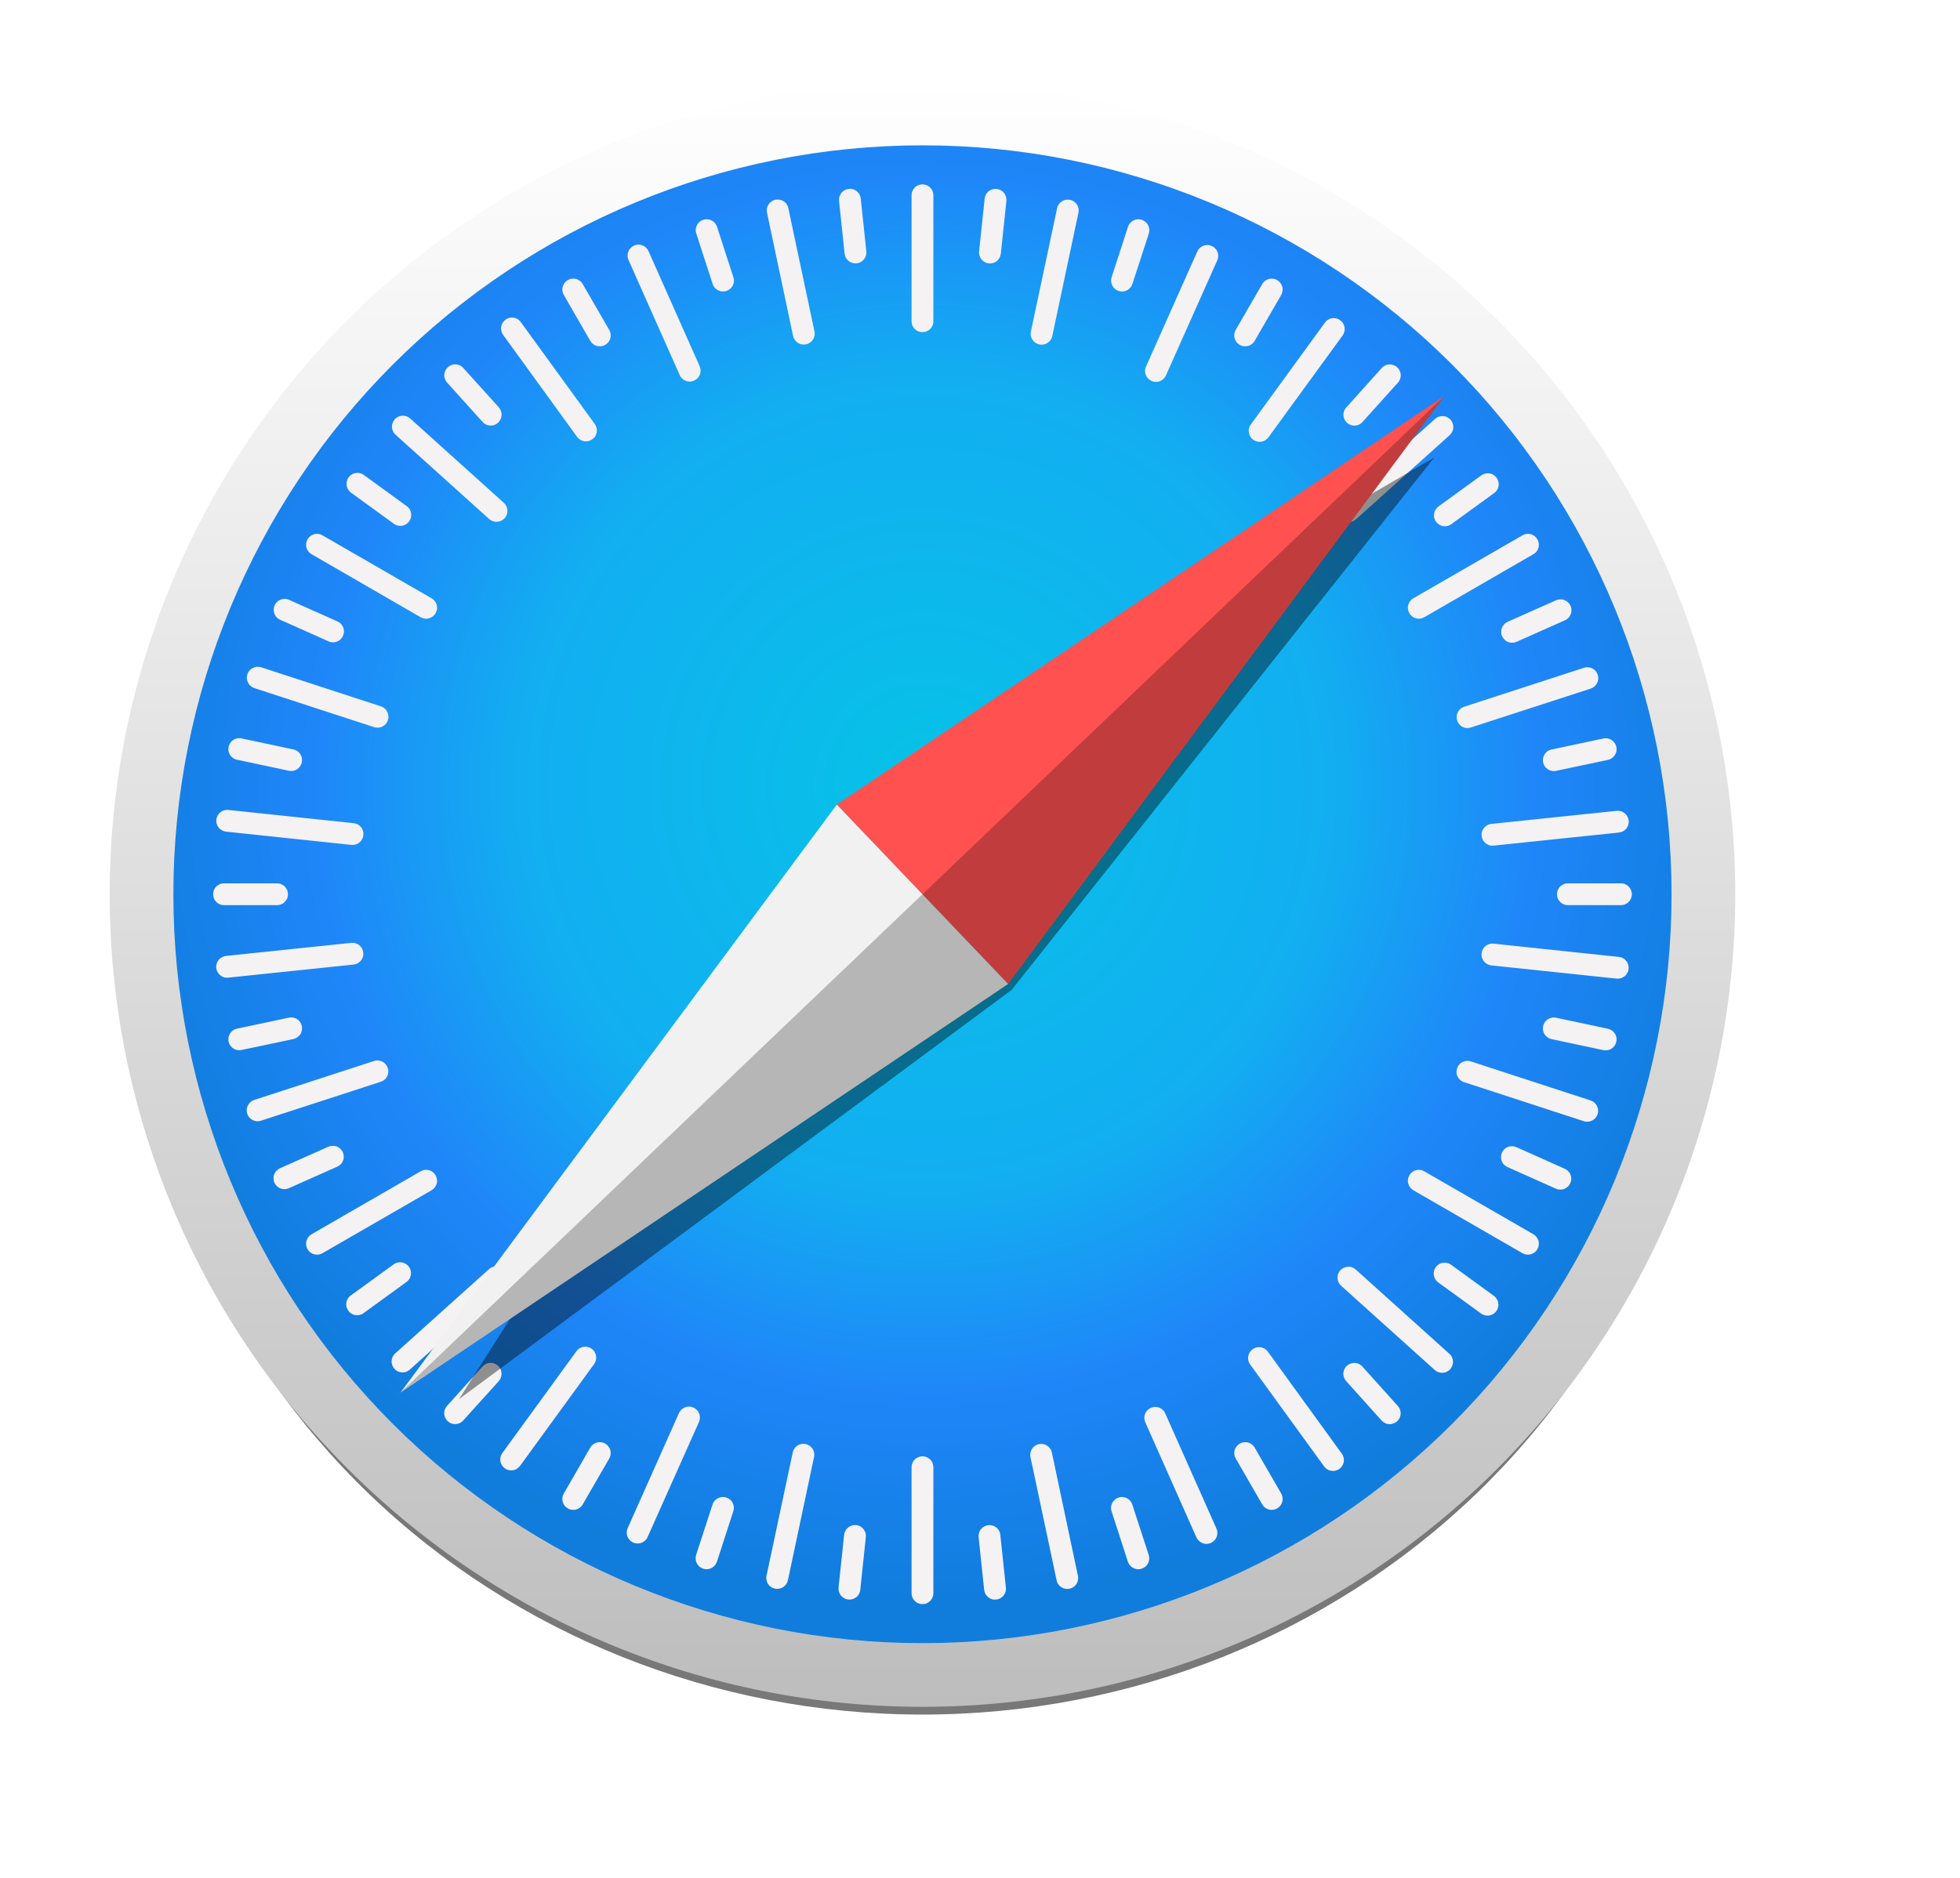 <svg width="24" height="23" viewBox="0 0 24 23" fill="none" xmlns="http://www.w3.org/2000/svg">
<path opacity="0.53" d="M20.884 11.768C20.884 14.216 19.873 16.565 18.076 18.296C16.277 20.027 13.839 21 11.296 21C8.753 21 6.315 20.027 4.517 18.296C2.719 16.565 1.708 14.216 1.708 11.768C1.708 9.319 2.719 6.971 4.517 5.24C6.315 3.508 8.753 2.536 11.296 2.536C13.839 2.536 16.277 3.508 18.076 5.24C19.873 6.971 20.884 9.319 20.884 11.768Z" fill="black"/>
<path d="M21.248 10.953C21.248 13.592 20.2 16.124 18.333 17.99C16.467 19.857 13.935 20.905 11.296 20.905C8.656 20.905 6.125 19.857 4.258 17.99C2.392 16.124 1.343 13.592 1.343 10.953C1.343 8.313 2.392 5.782 4.258 3.915C6.125 2.049 8.656 1 11.296 1C13.935 1 16.467 2.049 18.333 3.915C20.2 5.782 21.248 8.313 21.248 10.953Z" fill="url(#paint0_linear_899_319)"/>
<path d="M20.468 10.953C20.468 13.385 19.502 15.718 17.782 17.439C16.061 19.159 13.728 20.125 11.296 20.125C8.863 20.125 6.53 19.159 4.809 17.439C3.089 15.718 2.123 13.385 2.123 10.953C2.123 8.52 3.089 6.187 4.809 4.466C6.53 2.746 8.863 1.78 11.296 1.78C13.728 1.78 16.061 2.746 17.782 4.466C19.502 6.187 20.468 8.52 20.468 10.953Z" fill="url(#paint1_radial_899_319)"/>
<path d="M11.296 2.258C11.278 2.258 11.261 2.262 11.244 2.268C11.228 2.275 11.213 2.285 11.201 2.297C11.188 2.31 11.179 2.324 11.172 2.341C11.165 2.357 11.162 2.374 11.162 2.392V3.935C11.162 3.952 11.165 3.97 11.172 3.986C11.179 4.002 11.188 4.017 11.201 4.029C11.213 4.042 11.228 4.051 11.244 4.058C11.261 4.065 11.278 4.068 11.296 4.068C11.313 4.068 11.331 4.065 11.347 4.058C11.363 4.051 11.378 4.042 11.39 4.029C11.403 4.017 11.412 4.002 11.419 3.986C11.426 3.97 11.429 3.952 11.429 3.935V2.392C11.429 2.374 11.426 2.357 11.419 2.341C11.412 2.324 11.403 2.31 11.39 2.297C11.378 2.285 11.363 2.275 11.347 2.268C11.331 2.262 11.313 2.258 11.296 2.258ZM10.421 2.313C10.412 2.313 10.402 2.313 10.393 2.314C10.376 2.315 10.359 2.321 10.344 2.329C10.328 2.337 10.315 2.349 10.303 2.362C10.292 2.376 10.284 2.392 10.279 2.409C10.274 2.425 10.273 2.443 10.274 2.461L10.342 3.106C10.344 3.123 10.349 3.14 10.357 3.156C10.366 3.171 10.377 3.185 10.39 3.196C10.404 3.207 10.42 3.215 10.437 3.22C10.454 3.225 10.471 3.227 10.489 3.225C10.506 3.223 10.523 3.218 10.539 3.21C10.554 3.201 10.568 3.19 10.579 3.176C10.59 3.163 10.598 3.147 10.603 3.13C10.608 3.113 10.61 3.096 10.608 3.078L10.54 2.433C10.537 2.402 10.524 2.373 10.502 2.352C10.48 2.33 10.451 2.316 10.421 2.313ZM12.177 2.314C12.146 2.317 12.117 2.331 12.095 2.352C12.073 2.374 12.06 2.403 12.057 2.433L11.989 3.079C11.987 3.096 11.989 3.114 11.994 3.131C11.999 3.147 12.007 3.163 12.018 3.177C12.029 3.191 12.043 3.202 12.058 3.21C12.073 3.219 12.091 3.224 12.108 3.226C12.125 3.228 12.143 3.226 12.16 3.221C12.177 3.216 12.193 3.208 12.206 3.197C12.22 3.186 12.231 3.172 12.239 3.156C12.248 3.141 12.253 3.124 12.255 3.107L12.323 2.461C12.325 2.444 12.323 2.426 12.318 2.409C12.313 2.392 12.305 2.377 12.294 2.363C12.283 2.349 12.269 2.338 12.254 2.33C12.238 2.321 12.221 2.316 12.204 2.314C12.195 2.313 12.186 2.313 12.177 2.314ZM9.522 2.444C9.502 2.444 9.482 2.448 9.465 2.457C9.447 2.466 9.431 2.478 9.418 2.494C9.406 2.509 9.397 2.527 9.393 2.546C9.388 2.566 9.388 2.586 9.392 2.605L9.711 4.114C9.715 4.132 9.722 4.148 9.732 4.162C9.742 4.177 9.754 4.189 9.769 4.199C9.784 4.208 9.8 4.215 9.818 4.218C9.835 4.221 9.853 4.221 9.87 4.217C9.887 4.214 9.903 4.207 9.918 4.197C9.932 4.187 9.945 4.174 9.954 4.16C9.964 4.145 9.97 4.128 9.974 4.111C9.977 4.094 9.977 4.076 9.973 4.059L9.653 2.55C9.647 2.52 9.631 2.493 9.607 2.473C9.583 2.454 9.553 2.444 9.522 2.444ZM13.075 2.445C13.044 2.445 13.014 2.455 12.991 2.475C12.966 2.494 12.95 2.521 12.944 2.551L12.623 4.06C12.619 4.077 12.619 4.095 12.622 4.112C12.626 4.129 12.632 4.146 12.642 4.161C12.651 4.175 12.664 4.188 12.678 4.198C12.693 4.208 12.709 4.215 12.726 4.219C12.743 4.222 12.761 4.223 12.778 4.219C12.796 4.216 12.812 4.21 12.827 4.2C12.841 4.19 12.854 4.178 12.864 4.164C12.874 4.149 12.881 4.133 12.885 4.116L13.205 2.607C13.21 2.587 13.209 2.567 13.205 2.548C13.2 2.528 13.191 2.51 13.179 2.495C13.166 2.479 13.15 2.467 13.133 2.458C13.115 2.45 13.095 2.445 13.075 2.445ZM8.664 2.686C8.646 2.684 8.628 2.686 8.611 2.692C8.595 2.697 8.579 2.706 8.566 2.717C8.552 2.729 8.541 2.743 8.534 2.758C8.526 2.774 8.521 2.791 8.519 2.808C8.518 2.826 8.52 2.844 8.526 2.86L8.726 3.477C8.731 3.494 8.74 3.51 8.751 3.523C8.763 3.536 8.777 3.547 8.792 3.555C8.808 3.563 8.825 3.568 8.843 3.57C8.86 3.571 8.878 3.569 8.895 3.563C8.911 3.558 8.927 3.549 8.94 3.538C8.954 3.526 8.965 3.513 8.973 3.497C8.981 3.481 8.985 3.464 8.987 3.447C8.988 3.429 8.986 3.411 8.98 3.395L8.78 2.778C8.772 2.753 8.757 2.731 8.736 2.714C8.715 2.698 8.69 2.688 8.664 2.686ZM13.928 2.686C13.902 2.688 13.877 2.698 13.856 2.715C13.836 2.731 13.82 2.753 13.812 2.778L13.612 3.395C13.606 3.412 13.604 3.429 13.606 3.447C13.607 3.464 13.612 3.482 13.62 3.497C13.628 3.513 13.639 3.527 13.652 3.538C13.665 3.55 13.681 3.558 13.698 3.564C13.714 3.569 13.732 3.571 13.749 3.57C13.767 3.568 13.784 3.564 13.8 3.556C13.815 3.548 13.829 3.537 13.841 3.523C13.852 3.51 13.861 3.494 13.866 3.478L14.067 2.861C14.072 2.844 14.074 2.826 14.073 2.809C14.072 2.791 14.067 2.774 14.059 2.759C14.051 2.743 14.04 2.729 14.027 2.718C14.013 2.706 13.998 2.698 13.981 2.692C13.964 2.687 13.946 2.684 13.928 2.686ZM7.816 2.996C7.798 2.996 7.781 3 7.764 3.008C7.748 3.015 7.734 3.025 7.722 3.038C7.709 3.05 7.7 3.065 7.694 3.082C7.687 3.098 7.684 3.116 7.685 3.133C7.685 3.151 7.689 3.168 7.696 3.184L8.323 4.594C8.33 4.61 8.34 4.624 8.353 4.637C8.366 4.649 8.381 4.658 8.397 4.664C8.413 4.671 8.431 4.674 8.448 4.673C8.466 4.673 8.483 4.669 8.499 4.662C8.515 4.655 8.53 4.644 8.542 4.632C8.554 4.619 8.564 4.604 8.57 4.588C8.576 4.571 8.579 4.554 8.579 4.536C8.578 4.519 8.574 4.501 8.567 4.485L7.941 3.076C7.93 3.052 7.913 3.031 7.89 3.017C7.868 3.003 7.842 2.996 7.816 2.996ZM14.786 3.001C14.759 3 14.734 3.008 14.711 3.022C14.689 3.036 14.672 3.056 14.661 3.08L14.033 4.489C14.025 4.505 14.021 4.522 14.021 4.54C14.021 4.557 14.024 4.575 14.03 4.591C14.036 4.608 14.046 4.623 14.058 4.635C14.07 4.648 14.084 4.658 14.1 4.665C14.116 4.673 14.134 4.677 14.151 4.677C14.169 4.678 14.186 4.675 14.203 4.668C14.219 4.662 14.234 4.653 14.247 4.64C14.26 4.628 14.27 4.614 14.277 4.598L14.905 3.189C14.913 3.173 14.916 3.156 14.917 3.138C14.918 3.121 14.915 3.103 14.908 3.087C14.902 3.07 14.893 3.055 14.88 3.043C14.868 3.03 14.854 3.02 14.838 3.013C14.821 3.005 14.804 3.001 14.786 3.001ZM7.029 3.413C7.002 3.411 6.976 3.417 6.953 3.43C6.937 3.439 6.924 3.451 6.913 3.465C6.903 3.479 6.895 3.495 6.89 3.512C6.886 3.528 6.885 3.546 6.887 3.564C6.889 3.581 6.895 3.598 6.904 3.613L7.228 4.175C7.237 4.19 7.249 4.204 7.262 4.214C7.276 4.225 7.292 4.233 7.309 4.237C7.326 4.242 7.344 4.243 7.361 4.241C7.379 4.238 7.396 4.233 7.411 4.224C7.426 4.215 7.439 4.203 7.45 4.19C7.461 4.176 7.469 4.16 7.473 4.143C7.478 4.126 7.479 4.108 7.477 4.091C7.474 4.073 7.469 4.056 7.46 4.041L7.135 3.479C7.124 3.46 7.109 3.444 7.09 3.433C7.072 3.421 7.051 3.414 7.029 3.413ZM15.562 3.413C15.54 3.414 15.519 3.421 15.501 3.433C15.482 3.444 15.467 3.46 15.456 3.479L15.131 4.041C15.123 4.056 15.117 4.073 15.114 4.091C15.112 4.108 15.113 4.126 15.118 4.143C15.123 4.16 15.13 4.176 15.141 4.19C15.152 4.203 15.165 4.215 15.18 4.224C15.196 4.233 15.212 4.238 15.23 4.241C15.247 4.243 15.265 4.242 15.282 4.237C15.299 4.233 15.315 4.225 15.329 4.214C15.343 4.204 15.354 4.19 15.363 4.175L15.688 3.613C15.696 3.598 15.702 3.581 15.704 3.564C15.707 3.546 15.706 3.528 15.701 3.511C15.696 3.494 15.689 3.479 15.678 3.465C15.667 3.451 15.654 3.439 15.639 3.43C15.616 3.417 15.589 3.411 15.562 3.413ZM6.264 3.889C6.238 3.89 6.212 3.899 6.19 3.915C6.176 3.925 6.164 3.938 6.155 3.953C6.146 3.968 6.139 3.985 6.137 4.002C6.134 4.019 6.135 4.037 6.139 4.054C6.143 4.071 6.15 4.088 6.161 4.102L7.066 5.35C7.077 5.365 7.09 5.377 7.105 5.386C7.12 5.395 7.136 5.401 7.154 5.404C7.171 5.407 7.189 5.406 7.206 5.402C7.223 5.398 7.239 5.39 7.253 5.38C7.267 5.37 7.28 5.357 7.289 5.342C7.298 5.327 7.304 5.31 7.307 5.293C7.31 5.275 7.309 5.258 7.305 5.241C7.301 5.224 7.293 5.207 7.283 5.193L6.377 3.945C6.364 3.927 6.347 3.913 6.328 3.903C6.308 3.893 6.286 3.889 6.264 3.889ZM16.336 3.896C16.314 3.895 16.293 3.9 16.273 3.91C16.253 3.919 16.236 3.934 16.224 3.951L15.316 5.199C15.306 5.213 15.298 5.229 15.294 5.246C15.29 5.263 15.289 5.281 15.292 5.298C15.295 5.316 15.301 5.332 15.31 5.347C15.319 5.362 15.331 5.375 15.345 5.386C15.36 5.396 15.376 5.403 15.393 5.407C15.41 5.412 15.428 5.412 15.445 5.41C15.462 5.407 15.479 5.401 15.494 5.392C15.509 5.382 15.522 5.37 15.532 5.356L16.44 4.109C16.45 4.095 16.458 4.078 16.462 4.061C16.466 4.044 16.467 4.027 16.464 4.009C16.461 3.992 16.455 3.975 16.446 3.96C16.437 3.945 16.424 3.932 16.41 3.922C16.389 3.906 16.363 3.897 16.336 3.896ZM5.581 4.462C5.563 4.462 5.546 4.464 5.529 4.47C5.513 4.476 5.498 4.485 5.485 4.497C5.471 4.509 5.461 4.523 5.453 4.539C5.446 4.554 5.441 4.572 5.44 4.589C5.439 4.607 5.442 4.624 5.448 4.641C5.454 4.657 5.463 4.673 5.475 4.686L5.909 5.168C5.92 5.181 5.935 5.192 5.951 5.199C5.966 5.207 5.984 5.211 6.001 5.212C6.019 5.213 6.036 5.21 6.053 5.205C6.069 5.199 6.085 5.19 6.098 5.178C6.111 5.166 6.121 5.152 6.129 5.136C6.136 5.12 6.141 5.103 6.142 5.085C6.143 5.068 6.14 5.05 6.134 5.034C6.128 5.017 6.119 5.002 6.108 4.989L5.673 4.507C5.662 4.494 5.647 4.483 5.632 4.475C5.616 4.468 5.599 4.463 5.581 4.462ZM17.011 4.463C16.976 4.465 16.942 4.481 16.919 4.508L16.485 4.99C16.473 5.003 16.464 5.018 16.458 5.035C16.452 5.051 16.449 5.069 16.45 5.086C16.451 5.104 16.456 5.121 16.463 5.137C16.471 5.153 16.481 5.167 16.494 5.179C16.507 5.191 16.523 5.2 16.539 5.205C16.556 5.211 16.573 5.214 16.591 5.213C16.608 5.212 16.626 5.208 16.642 5.2C16.657 5.193 16.672 5.182 16.683 5.169L17.117 4.687C17.129 4.674 17.138 4.658 17.144 4.642C17.15 4.625 17.153 4.608 17.152 4.59C17.151 4.573 17.146 4.555 17.139 4.54C17.131 4.524 17.121 4.509 17.108 4.498C17.095 4.486 17.079 4.477 17.063 4.471C17.046 4.465 17.029 4.463 17.011 4.463ZM4.926 5.092C4.909 5.092 4.891 5.097 4.876 5.104C4.86 5.112 4.845 5.123 4.834 5.136C4.822 5.149 4.813 5.164 4.807 5.181C4.801 5.197 4.799 5.215 4.799 5.232C4.8 5.25 4.805 5.267 4.812 5.283C4.82 5.299 4.831 5.313 4.844 5.325L5.99 6.357C6.003 6.368 6.018 6.378 6.035 6.383C6.052 6.389 6.069 6.392 6.087 6.391C6.104 6.39 6.121 6.386 6.137 6.378C6.153 6.37 6.167 6.36 6.179 6.347C6.191 6.334 6.2 6.319 6.206 6.302C6.212 6.285 6.214 6.268 6.213 6.25C6.212 6.233 6.208 6.216 6.2 6.2C6.193 6.184 6.182 6.17 6.169 6.158L5.023 5.126C5.01 5.114 4.994 5.105 4.978 5.099C4.961 5.093 4.944 5.091 4.926 5.092ZM17.669 5.096C17.652 5.095 17.634 5.098 17.617 5.104C17.601 5.109 17.586 5.119 17.573 5.13L16.425 6.162C16.412 6.173 16.402 6.187 16.394 6.203C16.387 6.219 16.382 6.236 16.381 6.254C16.38 6.271 16.383 6.289 16.389 6.306C16.395 6.322 16.404 6.337 16.415 6.35C16.427 6.364 16.441 6.374 16.457 6.382C16.473 6.389 16.49 6.394 16.508 6.395C16.525 6.396 16.543 6.393 16.559 6.387C16.576 6.381 16.591 6.372 16.604 6.36L17.752 5.329C17.765 5.317 17.775 5.303 17.783 5.287C17.79 5.272 17.795 5.254 17.796 5.237C17.797 5.219 17.794 5.202 17.788 5.185C17.782 5.169 17.773 5.153 17.762 5.14C17.75 5.127 17.736 5.117 17.72 5.109C17.704 5.101 17.687 5.097 17.669 5.096ZM4.381 5.792C4.36 5.791 4.338 5.796 4.318 5.805C4.298 5.815 4.281 5.829 4.269 5.847C4.258 5.861 4.251 5.877 4.247 5.894C4.243 5.912 4.242 5.929 4.245 5.947C4.247 5.964 4.254 5.981 4.263 5.996C4.272 6.011 4.284 6.024 4.298 6.034L4.823 6.415C4.837 6.426 4.853 6.433 4.871 6.437C4.888 6.441 4.905 6.442 4.923 6.439C4.94 6.437 4.957 6.43 4.972 6.421C4.987 6.412 5 6.4 5.01 6.386C5.02 6.371 5.028 6.355 5.032 6.338C5.036 6.321 5.037 6.303 5.034 6.286C5.031 6.269 5.025 6.252 5.016 6.237C5.007 6.222 4.995 6.209 4.98 6.199L4.455 5.817C4.434 5.802 4.408 5.793 4.381 5.792ZM18.213 5.797C18.187 5.798 18.161 5.807 18.139 5.822L17.614 6.203C17.6 6.214 17.588 6.227 17.579 6.242C17.569 6.257 17.563 6.273 17.561 6.291C17.558 6.308 17.558 6.326 17.562 6.343C17.567 6.36 17.574 6.376 17.584 6.39C17.595 6.404 17.608 6.416 17.623 6.426C17.638 6.435 17.654 6.441 17.672 6.444C17.689 6.447 17.707 6.446 17.724 6.442C17.741 6.438 17.757 6.43 17.771 6.42L18.296 6.039C18.311 6.028 18.323 6.015 18.332 6C18.341 5.986 18.347 5.969 18.35 5.952C18.353 5.934 18.352 5.916 18.348 5.899C18.344 5.882 18.336 5.866 18.326 5.852C18.313 5.834 18.296 5.82 18.277 5.81C18.257 5.801 18.235 5.796 18.213 5.797ZM3.873 6.539C3.851 6.54 3.83 6.547 3.811 6.559C3.792 6.57 3.777 6.587 3.766 6.606C3.757 6.621 3.752 6.638 3.749 6.655C3.747 6.672 3.748 6.69 3.753 6.707C3.757 6.724 3.765 6.74 3.776 6.754C3.786 6.768 3.8 6.779 3.815 6.788L5.151 7.56C5.166 7.568 5.183 7.574 5.2 7.576C5.218 7.579 5.235 7.578 5.252 7.573C5.269 7.568 5.285 7.561 5.299 7.55C5.313 7.539 5.325 7.526 5.334 7.511C5.342 7.495 5.348 7.479 5.351 7.461C5.353 7.444 5.352 7.426 5.347 7.409C5.343 7.392 5.335 7.376 5.324 7.362C5.313 7.348 5.3 7.337 5.285 7.328L3.949 6.557C3.926 6.543 3.899 6.537 3.873 6.539ZM18.719 6.539C18.692 6.537 18.665 6.543 18.642 6.557L17.306 7.328C17.291 7.337 17.278 7.348 17.267 7.362C17.256 7.376 17.249 7.392 17.244 7.409C17.239 7.426 17.238 7.444 17.241 7.461C17.243 7.479 17.249 7.495 17.258 7.511C17.266 7.526 17.278 7.539 17.292 7.55C17.306 7.561 17.322 7.568 17.339 7.573C17.356 7.578 17.373 7.579 17.391 7.576C17.408 7.574 17.425 7.568 17.44 7.56L18.776 6.788C18.791 6.779 18.805 6.768 18.816 6.754C18.826 6.74 18.834 6.724 18.839 6.707C18.843 6.69 18.844 6.672 18.842 6.655C18.84 6.638 18.834 6.621 18.825 6.606C18.814 6.587 18.799 6.571 18.78 6.559C18.762 6.547 18.741 6.54 18.719 6.539ZM3.488 7.335C3.461 7.335 3.436 7.342 3.413 7.356C3.391 7.37 3.374 7.39 3.363 7.414C3.356 7.43 3.352 7.448 3.351 7.465C3.351 7.483 3.354 7.5 3.36 7.517C3.366 7.533 3.376 7.548 3.388 7.561C3.4 7.574 3.415 7.584 3.431 7.591L4.023 7.855C4.039 7.863 4.057 7.867 4.074 7.867C4.092 7.868 4.109 7.865 4.126 7.858C4.142 7.852 4.157 7.843 4.17 7.83C4.183 7.818 4.193 7.804 4.2 7.788C4.207 7.772 4.211 7.754 4.212 7.737C4.212 7.719 4.209 7.702 4.203 7.685C4.196 7.669 4.187 7.654 4.175 7.641C4.163 7.628 4.148 7.618 4.132 7.611L3.54 7.347C3.523 7.339 3.506 7.335 3.488 7.335ZM19.106 7.341C19.088 7.341 19.07 7.345 19.054 7.352L18.461 7.616C18.445 7.623 18.431 7.634 18.419 7.646C18.407 7.659 18.397 7.674 18.391 7.69C18.384 7.707 18.381 7.724 18.382 7.742C18.382 7.759 18.386 7.777 18.393 7.793C18.401 7.809 18.411 7.823 18.424 7.835C18.436 7.848 18.451 7.857 18.468 7.863C18.484 7.87 18.502 7.873 18.519 7.872C18.537 7.872 18.554 7.868 18.57 7.861L19.163 7.597C19.179 7.59 19.193 7.579 19.206 7.567C19.218 7.554 19.227 7.539 19.233 7.522C19.24 7.506 19.243 7.489 19.242 7.471C19.242 7.453 19.238 7.436 19.231 7.42C19.22 7.396 19.203 7.376 19.18 7.362C19.158 7.347 19.132 7.34 19.106 7.341ZM3.145 8.167C3.119 8.17 3.094 8.179 3.073 8.196C3.052 8.212 3.037 8.234 3.029 8.259C3.024 8.276 3.021 8.294 3.023 8.311C3.024 8.329 3.029 8.346 3.037 8.361C3.045 8.377 3.056 8.391 3.069 8.402C3.083 8.414 3.098 8.422 3.115 8.428L4.581 8.906C4.598 8.911 4.616 8.913 4.633 8.912C4.651 8.911 4.668 8.906 4.684 8.898C4.699 8.89 4.713 8.879 4.725 8.866C4.736 8.852 4.745 8.837 4.75 8.82C4.755 8.803 4.758 8.786 4.756 8.768C4.755 8.751 4.75 8.734 4.742 8.718C4.734 8.702 4.723 8.688 4.71 8.677C4.697 8.665 4.681 8.657 4.664 8.651L3.198 8.173C3.181 8.168 3.163 8.166 3.145 8.167ZM19.448 8.173C19.43 8.171 19.413 8.174 19.395 8.179L17.928 8.656C17.912 8.661 17.896 8.67 17.883 8.682C17.869 8.693 17.859 8.707 17.851 8.723C17.843 8.738 17.838 8.755 17.836 8.773C17.835 8.79 17.837 8.808 17.843 8.825C17.848 8.841 17.857 8.857 17.868 8.87C17.88 8.884 17.893 8.895 17.909 8.903C17.925 8.911 17.942 8.915 17.959 8.917C17.977 8.918 17.994 8.916 18.011 8.91L19.478 8.434C19.495 8.428 19.51 8.42 19.524 8.408C19.537 8.397 19.548 8.383 19.556 8.367C19.564 8.351 19.569 8.334 19.57 8.317C19.572 8.299 19.57 8.282 19.564 8.265C19.556 8.24 19.541 8.218 19.52 8.202C19.5 8.185 19.474 8.175 19.448 8.173ZM2.931 9.041C2.9 9.041 2.87 9.051 2.846 9.07C2.822 9.09 2.806 9.117 2.799 9.147C2.796 9.164 2.795 9.182 2.799 9.199C2.802 9.216 2.808 9.233 2.818 9.248C2.828 9.262 2.84 9.275 2.854 9.285C2.869 9.295 2.885 9.302 2.902 9.305L3.537 9.44C3.554 9.444 3.572 9.444 3.589 9.441C3.607 9.438 3.623 9.431 3.638 9.422C3.653 9.412 3.665 9.4 3.675 9.385C3.685 9.371 3.692 9.355 3.696 9.337C3.699 9.32 3.7 9.302 3.697 9.285C3.693 9.268 3.687 9.251 3.677 9.237C3.668 9.222 3.655 9.209 3.641 9.199C3.626 9.189 3.61 9.182 3.593 9.179L2.958 9.044C2.949 9.042 2.94 9.041 2.931 9.041ZM19.66 9.042C19.651 9.042 19.642 9.043 19.633 9.045L18.999 9.18C18.982 9.183 18.965 9.19 18.951 9.2C18.936 9.21 18.924 9.223 18.914 9.238C18.905 9.252 18.898 9.269 18.895 9.286C18.892 9.303 18.892 9.321 18.896 9.338C18.899 9.356 18.906 9.372 18.916 9.386C18.926 9.401 18.939 9.413 18.954 9.423C18.968 9.432 18.985 9.439 19.002 9.442C19.019 9.445 19.037 9.445 19.054 9.441L19.689 9.307C19.706 9.303 19.723 9.296 19.737 9.286C19.751 9.276 19.764 9.263 19.773 9.249C19.783 9.234 19.79 9.218 19.793 9.2C19.796 9.183 19.796 9.165 19.792 9.148C19.786 9.118 19.769 9.091 19.745 9.072C19.721 9.052 19.691 9.042 19.66 9.042ZM2.769 9.92C2.739 9.923 2.71 9.936 2.688 9.958C2.666 9.979 2.653 10.008 2.649 10.039C2.648 10.056 2.649 10.074 2.654 10.091C2.659 10.107 2.667 10.123 2.678 10.137C2.689 10.151 2.703 10.162 2.719 10.17C2.734 10.179 2.751 10.184 2.768 10.186L4.302 10.348C4.32 10.35 4.338 10.348 4.354 10.343C4.371 10.338 4.387 10.33 4.401 10.319C4.414 10.308 4.426 10.294 4.434 10.279C4.442 10.263 4.448 10.246 4.449 10.229C4.451 10.211 4.45 10.194 4.445 10.177C4.44 10.16 4.432 10.144 4.421 10.131C4.41 10.117 4.396 10.106 4.38 10.097C4.365 10.089 4.348 10.084 4.33 10.082L2.796 9.92C2.787 9.919 2.778 9.919 2.769 9.92ZM19.823 9.931C19.814 9.93 19.805 9.93 19.796 9.931L18.262 10.091C18.244 10.093 18.227 10.098 18.212 10.107C18.197 10.115 18.183 10.126 18.172 10.14C18.161 10.154 18.152 10.169 18.147 10.186C18.142 10.203 18.141 10.221 18.143 10.238C18.145 10.256 18.15 10.273 18.158 10.288C18.166 10.304 18.178 10.317 18.191 10.328C18.205 10.339 18.221 10.348 18.238 10.353C18.254 10.358 18.272 10.359 18.29 10.357L19.824 10.197C19.841 10.195 19.858 10.19 19.874 10.182C19.889 10.174 19.903 10.162 19.914 10.149C19.925 10.135 19.933 10.119 19.938 10.102C19.943 10.085 19.945 10.068 19.943 10.05C19.94 10.02 19.926 9.991 19.904 9.969C19.883 9.948 19.854 9.934 19.823 9.931ZM2.743 10.819C2.726 10.819 2.708 10.822 2.692 10.829C2.676 10.836 2.661 10.846 2.649 10.858C2.636 10.87 2.626 10.885 2.62 10.902C2.613 10.918 2.61 10.935 2.61 10.953C2.61 10.97 2.613 10.988 2.62 11.004C2.626 11.02 2.636 11.035 2.649 11.047C2.661 11.06 2.676 11.07 2.692 11.076C2.708 11.083 2.726 11.086 2.743 11.086H3.392C3.41 11.086 3.427 11.083 3.443 11.076C3.46 11.07 3.474 11.06 3.487 11.047C3.499 11.035 3.509 11.02 3.516 11.004C3.523 10.988 3.526 10.97 3.526 10.953C3.526 10.935 3.523 10.918 3.516 10.902C3.509 10.885 3.499 10.87 3.487 10.858C3.474 10.846 3.46 10.836 3.443 10.829C3.427 10.822 3.41 10.819 3.392 10.819L2.743 10.819ZM19.199 10.819C19.181 10.819 19.164 10.822 19.148 10.829C19.131 10.836 19.117 10.846 19.104 10.858C19.092 10.87 19.082 10.885 19.075 10.902C19.069 10.918 19.065 10.935 19.065 10.953C19.065 10.97 19.069 10.988 19.075 11.004C19.082 11.02 19.092 11.035 19.104 11.047C19.117 11.06 19.131 11.07 19.148 11.076C19.164 11.083 19.181 11.086 19.199 11.086H19.848C19.865 11.086 19.883 11.083 19.899 11.076C19.915 11.07 19.93 11.06 19.942 11.047C19.955 11.035 19.965 11.02 19.971 11.004C19.978 10.988 19.982 10.97 19.982 10.953C19.982 10.935 19.978 10.918 19.971 10.902C19.965 10.885 19.955 10.87 19.942 10.858C19.93 10.846 19.915 10.836 19.899 10.829C19.883 10.822 19.865 10.819 19.848 10.819L19.199 10.819ZM4.329 11.548C4.32 11.547 4.311 11.547 4.302 11.548L2.767 11.708C2.75 11.71 2.733 11.715 2.717 11.724C2.702 11.732 2.688 11.743 2.677 11.757C2.666 11.771 2.658 11.786 2.653 11.803C2.648 11.82 2.646 11.838 2.648 11.855C2.65 11.873 2.655 11.89 2.664 11.905C2.672 11.921 2.683 11.934 2.697 11.945C2.71 11.956 2.726 11.965 2.743 11.97C2.76 11.975 2.778 11.976 2.795 11.974L4.329 11.814C4.347 11.812 4.364 11.807 4.379 11.799C4.395 11.79 4.408 11.779 4.419 11.765C4.43 11.752 4.439 11.736 4.444 11.719C4.449 11.702 4.45 11.685 4.448 11.667C4.445 11.637 4.432 11.608 4.41 11.586C4.388 11.565 4.359 11.551 4.329 11.548ZM18.262 11.557C18.231 11.56 18.202 11.574 18.18 11.596C18.159 11.617 18.145 11.646 18.142 11.677C18.14 11.694 18.141 11.712 18.146 11.729C18.151 11.745 18.16 11.761 18.171 11.775C18.182 11.789 18.195 11.8 18.211 11.808C18.226 11.817 18.243 11.822 18.261 11.824L19.795 11.986C19.812 11.988 19.83 11.986 19.847 11.981C19.863 11.976 19.879 11.968 19.893 11.957C19.907 11.946 19.918 11.932 19.926 11.917C19.935 11.901 19.94 11.884 19.942 11.867C19.944 11.849 19.942 11.832 19.937 11.815C19.932 11.798 19.924 11.782 19.913 11.769C19.902 11.755 19.888 11.744 19.873 11.735C19.857 11.727 19.84 11.722 19.823 11.72L18.289 11.558C18.28 11.557 18.271 11.557 18.262 11.557ZM3.564 12.461C3.555 12.461 3.546 12.462 3.537 12.464L2.902 12.599C2.885 12.602 2.869 12.609 2.854 12.619C2.84 12.629 2.827 12.642 2.818 12.657C2.808 12.671 2.802 12.688 2.798 12.705C2.795 12.722 2.796 12.74 2.799 12.757C2.803 12.774 2.81 12.791 2.82 12.805C2.83 12.82 2.842 12.832 2.857 12.842C2.872 12.851 2.888 12.858 2.906 12.861C2.923 12.864 2.941 12.864 2.958 12.86L3.593 12.726C3.61 12.722 3.626 12.715 3.641 12.705C3.655 12.695 3.667 12.682 3.677 12.668C3.687 12.653 3.693 12.636 3.696 12.619C3.699 12.602 3.699 12.584 3.696 12.567C3.689 12.537 3.673 12.51 3.649 12.49C3.625 12.471 3.595 12.461 3.564 12.461ZM19.027 12.462C18.996 12.462 18.966 12.472 18.942 12.492C18.918 12.511 18.902 12.538 18.895 12.568C18.892 12.585 18.891 12.603 18.895 12.62C18.898 12.638 18.904 12.654 18.914 12.669C18.924 12.684 18.936 12.696 18.95 12.706C18.965 12.716 18.981 12.723 18.998 12.727L19.633 12.862C19.65 12.865 19.668 12.866 19.685 12.863C19.703 12.859 19.719 12.853 19.734 12.843C19.748 12.834 19.761 12.821 19.771 12.807C19.781 12.792 19.788 12.776 19.792 12.759C19.795 12.742 19.796 12.724 19.793 12.707C19.789 12.689 19.783 12.673 19.773 12.658C19.764 12.643 19.751 12.631 19.737 12.621C19.722 12.611 19.706 12.604 19.689 12.6L19.054 12.465C19.045 12.463 19.036 12.462 19.027 12.462ZM4.633 12.989C4.615 12.987 4.597 12.989 4.58 12.995L3.113 13.472C3.096 13.477 3.081 13.486 3.067 13.498C3.054 13.509 3.043 13.523 3.035 13.539C3.027 13.554 3.022 13.571 3.021 13.589C3.02 13.606 3.022 13.624 3.027 13.64C3.032 13.657 3.041 13.673 3.053 13.686C3.064 13.7 3.078 13.71 3.094 13.719C3.109 13.726 3.126 13.731 3.144 13.733C3.161 13.734 3.179 13.732 3.196 13.726L4.663 13.249C4.679 13.244 4.695 13.236 4.708 13.224C4.722 13.213 4.733 13.199 4.741 13.183C4.748 13.167 4.753 13.15 4.755 13.133C4.756 13.115 4.754 13.098 4.748 13.081C4.74 13.056 4.725 13.034 4.705 13.018C4.684 13.001 4.659 12.991 4.633 12.989ZM17.957 12.994C17.931 12.996 17.906 13.006 17.885 13.022C17.864 13.039 17.849 13.061 17.841 13.086C17.836 13.102 17.834 13.12 17.835 13.137C17.836 13.155 17.841 13.172 17.849 13.188C17.857 13.203 17.868 13.217 17.881 13.229C17.895 13.24 17.91 13.249 17.927 13.254L19.393 13.732C19.41 13.738 19.428 13.74 19.445 13.738C19.463 13.737 19.48 13.732 19.496 13.724C19.511 13.716 19.525 13.705 19.537 13.692C19.548 13.679 19.557 13.663 19.562 13.646C19.568 13.63 19.57 13.612 19.568 13.595C19.567 13.577 19.562 13.56 19.554 13.544C19.546 13.529 19.535 13.515 19.522 13.503C19.509 13.492 19.493 13.483 19.476 13.478L18.01 13C17.993 12.994 17.975 12.992 17.957 12.994ZM4.073 14.034C4.055 14.034 4.037 14.038 4.021 14.045L3.428 14.309C3.412 14.316 3.398 14.326 3.386 14.339C3.373 14.352 3.364 14.367 3.358 14.383C3.351 14.4 3.348 14.417 3.349 14.435C3.349 14.452 3.353 14.47 3.36 14.486C3.368 14.502 3.378 14.516 3.391 14.528C3.403 14.54 3.418 14.55 3.435 14.556C3.451 14.562 3.469 14.565 3.486 14.565C3.504 14.564 3.521 14.56 3.537 14.553L4.13 14.289C4.146 14.282 4.16 14.272 4.173 14.259C4.185 14.247 4.194 14.232 4.2 14.215C4.207 14.199 4.21 14.181 4.209 14.164C4.209 14.146 4.205 14.129 4.198 14.113C4.187 14.089 4.169 14.068 4.147 14.054C4.125 14.04 4.099 14.033 4.073 14.034ZM18.516 14.039C18.49 14.038 18.464 14.045 18.442 14.059C18.419 14.073 18.402 14.094 18.391 14.118C18.384 14.134 18.38 14.151 18.38 14.169C18.379 14.186 18.382 14.204 18.388 14.22C18.395 14.237 18.404 14.252 18.416 14.264C18.428 14.277 18.443 14.287 18.459 14.294L19.052 14.559C19.067 14.566 19.085 14.57 19.102 14.57C19.12 14.571 19.137 14.568 19.154 14.562C19.17 14.555 19.185 14.546 19.198 14.534C19.211 14.522 19.221 14.507 19.228 14.491C19.235 14.475 19.239 14.458 19.24 14.44C19.24 14.423 19.237 14.405 19.231 14.389C19.225 14.372 19.215 14.357 19.203 14.345C19.191 14.332 19.177 14.322 19.16 14.315L18.568 14.05C18.552 14.043 18.534 14.039 18.516 14.039ZM5.227 14.328C5.201 14.326 5.174 14.333 5.151 14.346L3.815 15.117C3.8 15.126 3.786 15.138 3.776 15.152C3.765 15.166 3.757 15.182 3.753 15.198C3.748 15.216 3.747 15.233 3.749 15.251C3.752 15.268 3.757 15.285 3.766 15.3C3.775 15.315 3.787 15.329 3.8 15.339C3.814 15.35 3.83 15.358 3.847 15.362C3.864 15.367 3.882 15.368 3.899 15.366C3.917 15.364 3.934 15.358 3.949 15.349L5.285 14.578C5.3 14.569 5.313 14.557 5.324 14.543C5.335 14.529 5.342 14.514 5.347 14.497C5.352 14.48 5.353 14.462 5.35 14.444C5.348 14.427 5.342 14.41 5.334 14.395C5.323 14.376 5.307 14.36 5.289 14.348C5.27 14.337 5.249 14.33 5.227 14.328ZM17.364 14.328C17.342 14.33 17.321 14.337 17.302 14.348C17.284 14.36 17.268 14.376 17.258 14.395C17.249 14.41 17.243 14.427 17.241 14.444C17.238 14.462 17.239 14.48 17.244 14.496C17.249 14.514 17.256 14.529 17.267 14.543C17.278 14.557 17.291 14.569 17.306 14.578L18.642 15.349C18.658 15.358 18.674 15.364 18.692 15.366C18.709 15.368 18.727 15.367 18.744 15.363C18.761 15.358 18.777 15.35 18.791 15.339C18.805 15.329 18.816 15.315 18.825 15.3C18.834 15.285 18.84 15.268 18.842 15.251C18.844 15.233 18.843 15.216 18.839 15.198C18.834 15.182 18.826 15.166 18.815 15.152C18.805 15.138 18.791 15.126 18.776 15.117L17.44 14.346C17.417 14.333 17.391 14.326 17.364 14.328ZM4.894 15.46C4.867 15.461 4.841 15.47 4.82 15.486L4.295 15.867C4.28 15.877 4.268 15.89 4.259 15.905C4.25 15.92 4.244 15.937 4.241 15.954C4.238 15.971 4.239 15.989 4.243 16.006C4.247 16.023 4.255 16.039 4.265 16.054C4.275 16.068 4.288 16.08 4.303 16.089C4.318 16.098 4.335 16.105 4.352 16.107C4.37 16.11 4.387 16.109 4.404 16.105C4.421 16.101 4.438 16.094 4.452 16.083L4.977 15.702C4.991 15.692 5.003 15.679 5.013 15.664C5.022 15.649 5.028 15.632 5.031 15.615C5.033 15.598 5.033 15.58 5.029 15.563C5.025 15.546 5.017 15.53 5.007 15.515C4.994 15.498 4.977 15.483 4.957 15.474C4.938 15.464 4.916 15.46 4.894 15.46ZM17.694 15.465C17.672 15.464 17.65 15.469 17.631 15.478C17.611 15.488 17.594 15.502 17.581 15.52C17.571 15.534 17.563 15.55 17.559 15.567C17.555 15.584 17.554 15.602 17.557 15.619C17.56 15.637 17.566 15.653 17.575 15.668C17.584 15.683 17.596 15.696 17.611 15.707L18.136 16.088C18.15 16.099 18.166 16.106 18.183 16.11C18.2 16.114 18.218 16.115 18.235 16.112C18.253 16.109 18.269 16.103 18.284 16.094C18.299 16.085 18.312 16.073 18.323 16.058C18.333 16.044 18.34 16.028 18.344 16.011C18.349 15.994 18.349 15.976 18.346 15.959C18.344 15.942 18.338 15.925 18.328 15.91C18.319 15.895 18.307 15.882 18.293 15.872L17.768 15.49C17.746 15.475 17.721 15.466 17.694 15.465ZM6.083 15.511C6.066 15.51 6.048 15.512 6.032 15.518C6.015 15.524 6 15.533 5.987 15.545L4.84 16.576C4.827 16.588 4.816 16.602 4.808 16.618C4.801 16.634 4.796 16.651 4.795 16.669C4.794 16.686 4.797 16.704 4.803 16.72C4.809 16.737 4.818 16.752 4.83 16.765C4.841 16.778 4.856 16.789 4.871 16.797C4.887 16.804 4.904 16.808 4.922 16.809C4.94 16.81 4.957 16.808 4.974 16.802C4.99 16.796 5.005 16.787 5.018 16.775L6.166 15.744C6.179 15.732 6.189 15.718 6.197 15.702C6.205 15.686 6.209 15.669 6.21 15.652C6.211 15.634 6.208 15.617 6.202 15.6C6.197 15.583 6.187 15.568 6.176 15.555C6.164 15.542 6.15 15.531 6.134 15.524C6.118 15.516 6.101 15.512 6.083 15.511ZM16.505 15.515C16.469 15.517 16.436 15.532 16.412 15.559C16.4 15.572 16.391 15.587 16.385 15.604C16.379 15.62 16.377 15.638 16.378 15.655C16.379 15.673 16.383 15.69 16.391 15.706C16.398 15.722 16.409 15.736 16.422 15.748L17.569 16.78C17.581 16.791 17.597 16.801 17.613 16.806C17.63 16.812 17.647 16.815 17.665 16.814C17.683 16.813 17.7 16.809 17.716 16.801C17.731 16.794 17.746 16.783 17.757 16.77C17.769 16.757 17.778 16.741 17.784 16.725C17.79 16.708 17.793 16.691 17.792 16.673C17.791 16.656 17.786 16.639 17.779 16.623C17.771 16.607 17.761 16.593 17.747 16.581L16.601 15.549C16.588 15.537 16.573 15.528 16.556 15.522C16.54 15.516 16.522 15.514 16.505 15.515ZM7.172 16.494C7.15 16.493 7.128 16.498 7.108 16.508C7.089 16.517 7.072 16.532 7.059 16.549L6.151 17.797C6.141 17.811 6.134 17.827 6.129 17.844C6.125 17.861 6.125 17.879 6.127 17.896C6.13 17.914 6.136 17.93 6.145 17.945C6.155 17.96 6.167 17.973 6.181 17.983C6.195 17.994 6.211 18.001 6.228 18.006C6.245 18.01 6.263 18.01 6.28 18.008C6.298 18.005 6.314 17.999 6.329 17.99C6.344 17.98 6.357 17.968 6.368 17.954L7.275 16.707C7.286 16.692 7.293 16.676 7.297 16.659C7.301 16.642 7.302 16.625 7.299 16.607C7.296 16.59 7.29 16.573 7.281 16.558C7.272 16.543 7.26 16.53 7.246 16.52C7.224 16.504 7.198 16.495 7.172 16.494ZM15.412 16.5C15.385 16.501 15.36 16.51 15.338 16.525C15.324 16.536 15.312 16.549 15.302 16.564C15.293 16.579 15.287 16.595 15.284 16.613C15.282 16.63 15.282 16.648 15.286 16.665C15.29 16.682 15.298 16.698 15.308 16.712L16.214 17.961C16.224 17.975 16.237 17.987 16.252 17.996C16.267 18.006 16.284 18.012 16.301 18.014C16.319 18.017 16.336 18.017 16.353 18.012C16.37 18.008 16.387 18.001 16.401 17.991C16.415 17.98 16.427 17.967 16.436 17.952C16.445 17.937 16.452 17.921 16.454 17.903C16.457 17.886 16.456 17.868 16.452 17.851C16.448 17.834 16.441 17.818 16.43 17.804L15.525 16.555C15.512 16.537 15.495 16.523 15.475 16.513C15.456 16.504 15.434 16.499 15.412 16.5ZM6 16.692C5.965 16.694 5.932 16.71 5.908 16.737L5.474 17.219C5.462 17.232 5.453 17.247 5.447 17.264C5.441 17.28 5.439 17.298 5.439 17.316C5.44 17.333 5.445 17.35 5.452 17.366C5.46 17.382 5.471 17.396 5.484 17.408C5.497 17.42 5.512 17.429 5.528 17.435C5.545 17.441 5.563 17.443 5.58 17.442C5.598 17.441 5.615 17.437 5.631 17.429C5.647 17.422 5.661 17.411 5.672 17.398L6.107 16.916C6.118 16.903 6.128 16.887 6.133 16.871C6.139 16.854 6.142 16.837 6.141 16.819C6.14 16.802 6.136 16.785 6.128 16.769C6.121 16.753 6.11 16.739 6.097 16.727C6.084 16.715 6.069 16.706 6.052 16.7C6.035 16.694 6.018 16.692 6 16.692ZM16.59 16.693C16.573 16.692 16.555 16.695 16.538 16.701C16.522 16.706 16.507 16.716 16.494 16.727C16.48 16.739 16.47 16.753 16.462 16.769C16.455 16.785 16.45 16.802 16.449 16.82C16.448 16.837 16.451 16.855 16.457 16.871C16.463 16.888 16.472 16.903 16.484 16.916L16.918 17.399C16.93 17.412 16.944 17.422 16.96 17.43C16.975 17.438 16.993 17.442 17.01 17.443C17.028 17.444 17.045 17.441 17.062 17.435C17.078 17.429 17.094 17.42 17.107 17.409C17.12 17.397 17.13 17.383 17.138 17.367C17.145 17.351 17.15 17.334 17.151 17.316C17.152 17.299 17.149 17.281 17.143 17.264C17.137 17.248 17.128 17.233 17.116 17.22L16.682 16.737C16.671 16.724 16.657 16.714 16.641 16.706C16.625 16.698 16.608 16.694 16.59 16.693ZM8.439 17.228C8.413 17.227 8.387 17.235 8.365 17.249C8.342 17.263 8.325 17.283 8.314 17.307L7.686 18.716C7.679 18.732 7.675 18.749 7.674 18.767C7.674 18.785 7.677 18.802 7.683 18.819C7.689 18.835 7.699 18.85 7.711 18.863C7.723 18.875 7.737 18.886 7.753 18.893C7.769 18.9 7.787 18.904 7.804 18.904C7.822 18.905 7.839 18.902 7.856 18.896C7.872 18.889 7.887 18.88 7.9 18.868C7.913 18.856 7.923 18.841 7.93 18.825L8.559 17.416C8.566 17.4 8.57 17.383 8.57 17.365C8.571 17.348 8.568 17.33 8.561 17.314C8.555 17.297 8.546 17.282 8.534 17.27C8.521 17.257 8.507 17.247 8.491 17.24C8.475 17.232 8.457 17.228 8.439 17.228ZM14.144 17.232C14.126 17.232 14.108 17.236 14.092 17.244C14.076 17.251 14.061 17.261 14.049 17.274C14.037 17.286 14.027 17.301 14.021 17.318C14.015 17.334 14.012 17.352 14.012 17.369C14.013 17.387 14.017 17.404 14.024 17.42L14.65 18.83C14.658 18.846 14.668 18.86 14.681 18.872C14.693 18.884 14.708 18.894 14.725 18.9C14.741 18.907 14.758 18.91 14.776 18.909C14.794 18.909 14.811 18.905 14.827 18.898C14.843 18.89 14.858 18.88 14.87 18.867C14.882 18.855 14.891 18.84 14.898 18.823C14.904 18.807 14.907 18.79 14.906 18.772C14.906 18.754 14.902 18.737 14.895 18.721L14.268 17.311C14.258 17.287 14.24 17.267 14.218 17.253C14.196 17.239 14.17 17.231 14.144 17.232ZM7.335 17.664C7.313 17.665 7.292 17.672 7.273 17.684C7.254 17.695 7.239 17.711 7.228 17.73L6.904 18.292C6.895 18.307 6.889 18.324 6.887 18.342C6.885 18.359 6.886 18.377 6.89 18.394C6.895 18.411 6.903 18.427 6.913 18.441C6.924 18.454 6.937 18.466 6.953 18.475C6.968 18.484 6.985 18.489 7.002 18.492C7.019 18.494 7.037 18.493 7.054 18.488C7.071 18.484 7.087 18.476 7.101 18.465C7.115 18.455 7.127 18.441 7.135 18.426L7.46 17.864C7.469 17.849 7.474 17.832 7.477 17.815C7.479 17.797 7.478 17.779 7.473 17.762C7.469 17.745 7.461 17.73 7.45 17.716C7.439 17.702 7.426 17.69 7.411 17.681C7.388 17.668 7.361 17.662 7.335 17.664ZM15.257 17.664C15.23 17.662 15.203 17.668 15.18 17.681C15.165 17.69 15.152 17.702 15.141 17.716C15.13 17.73 15.123 17.745 15.118 17.762C15.113 17.779 15.112 17.797 15.115 17.815C15.117 17.832 15.123 17.849 15.132 17.864L15.456 18.426C15.465 18.441 15.476 18.455 15.49 18.465C15.504 18.476 15.52 18.484 15.537 18.488C15.554 18.493 15.572 18.494 15.589 18.492C15.607 18.489 15.623 18.484 15.639 18.475C15.654 18.466 15.667 18.454 15.678 18.441C15.689 18.427 15.697 18.411 15.701 18.394C15.706 18.377 15.707 18.359 15.704 18.342C15.702 18.324 15.696 18.307 15.688 18.292L15.363 17.73C15.352 17.711 15.337 17.695 15.318 17.684C15.3 17.672 15.278 17.665 15.257 17.664ZM9.838 17.684C9.807 17.683 9.777 17.694 9.753 17.713C9.729 17.733 9.713 17.76 9.707 17.79L9.386 19.299C9.382 19.316 9.382 19.334 9.385 19.351C9.388 19.368 9.395 19.385 9.404 19.399C9.414 19.414 9.426 19.427 9.441 19.437C9.455 19.447 9.472 19.454 9.489 19.457C9.506 19.461 9.524 19.461 9.541 19.458C9.558 19.455 9.575 19.448 9.59 19.439C9.604 19.429 9.617 19.417 9.627 19.402C9.637 19.388 9.644 19.371 9.648 19.354L9.968 17.845C9.972 17.826 9.972 17.806 9.968 17.786C9.963 17.767 9.954 17.749 9.942 17.734C9.929 17.718 9.913 17.706 9.895 17.697C9.878 17.688 9.858 17.684 9.838 17.684ZM12.748 17.685C12.729 17.685 12.709 17.689 12.691 17.698C12.673 17.706 12.657 17.719 12.645 17.734C12.632 17.75 12.624 17.768 12.619 17.787C12.614 17.806 12.614 17.827 12.618 17.846L12.938 19.355C12.941 19.372 12.948 19.389 12.958 19.403C12.968 19.418 12.981 19.43 12.996 19.44C13.01 19.449 13.027 19.456 13.044 19.459C13.061 19.462 13.079 19.462 13.096 19.458C13.114 19.455 13.13 19.448 13.144 19.438C13.159 19.428 13.171 19.415 13.181 19.401C13.19 19.386 13.197 19.369 13.2 19.352C13.203 19.335 13.203 19.317 13.199 19.3L12.88 17.791C12.874 17.761 12.857 17.734 12.833 17.714C12.809 17.695 12.779 17.684 12.748 17.685ZM11.296 17.837C11.278 17.837 11.261 17.84 11.244 17.847C11.228 17.854 11.213 17.864 11.201 17.876C11.188 17.888 11.179 17.903 11.172 17.919C11.165 17.936 11.162 17.953 11.162 17.971V19.513C11.162 19.531 11.165 19.548 11.172 19.564C11.179 19.581 11.188 19.595 11.201 19.608C11.213 19.62 11.228 19.63 11.244 19.637C11.261 19.644 11.278 19.647 11.296 19.647C11.313 19.647 11.331 19.644 11.347 19.637C11.363 19.63 11.378 19.62 11.39 19.608C11.403 19.595 11.412 19.581 11.419 19.564C11.426 19.548 11.429 19.531 11.429 19.513V17.971C11.429 17.953 11.426 17.936 11.419 17.919C11.412 17.903 11.403 17.888 11.39 17.876C11.378 17.864 11.363 17.854 11.347 17.847C11.331 17.84 11.313 17.837 11.296 17.837ZM8.841 18.335C8.815 18.338 8.79 18.348 8.769 18.364C8.748 18.38 8.733 18.402 8.725 18.427L8.524 19.044C8.519 19.061 8.517 19.079 8.518 19.096C8.52 19.114 8.524 19.131 8.532 19.147C8.54 19.162 8.551 19.176 8.565 19.188C8.578 19.199 8.594 19.208 8.61 19.213C8.627 19.218 8.645 19.221 8.662 19.219C8.68 19.218 8.697 19.213 8.712 19.205C8.728 19.197 8.742 19.186 8.753 19.173C8.765 19.159 8.773 19.144 8.779 19.127L8.979 18.51C8.985 18.493 8.987 18.476 8.986 18.458C8.984 18.441 8.979 18.424 8.971 18.408C8.963 18.392 8.953 18.378 8.939 18.367C8.926 18.356 8.91 18.347 8.894 18.342C8.877 18.336 8.859 18.334 8.841 18.335ZM13.749 18.336C13.732 18.334 13.714 18.336 13.697 18.342C13.68 18.347 13.664 18.356 13.651 18.367C13.638 18.379 13.627 18.393 13.619 18.408C13.611 18.424 13.606 18.441 13.604 18.459C13.603 18.476 13.605 18.494 13.611 18.51L13.811 19.128C13.817 19.144 13.825 19.16 13.837 19.173C13.848 19.186 13.862 19.197 13.878 19.205C13.893 19.213 13.91 19.218 13.928 19.22C13.945 19.221 13.963 19.219 13.98 19.213C13.996 19.208 14.012 19.199 14.025 19.188C14.039 19.177 14.05 19.163 14.058 19.147C14.066 19.131 14.07 19.114 14.072 19.097C14.073 19.079 14.071 19.061 14.066 19.045L13.865 18.428C13.857 18.403 13.842 18.381 13.821 18.364C13.801 18.348 13.776 18.338 13.749 18.336ZM10.456 18.679C10.425 18.682 10.397 18.696 10.375 18.718C10.353 18.739 10.339 18.768 10.336 18.799L10.268 19.444C10.267 19.461 10.268 19.479 10.273 19.496C10.278 19.513 10.286 19.528 10.297 19.542C10.309 19.556 10.322 19.567 10.338 19.575C10.353 19.584 10.37 19.589 10.387 19.591C10.405 19.593 10.423 19.591 10.44 19.586C10.456 19.581 10.472 19.573 10.486 19.562C10.499 19.551 10.511 19.537 10.519 19.522C10.527 19.506 10.533 19.489 10.534 19.472L10.602 18.826C10.604 18.809 10.603 18.791 10.598 18.774C10.593 18.758 10.584 18.742 10.573 18.728C10.562 18.715 10.549 18.703 10.533 18.695C10.518 18.686 10.501 18.681 10.483 18.68C10.474 18.679 10.465 18.678 10.456 18.679ZM12.13 18.68C12.121 18.679 12.111 18.679 12.102 18.68C12.085 18.682 12.068 18.687 12.053 18.695C12.037 18.704 12.024 18.715 12.012 18.729C12.001 18.742 11.993 18.758 11.988 18.775C11.983 18.792 11.982 18.81 11.983 18.827L12.051 19.472C12.053 19.49 12.058 19.507 12.066 19.522C12.075 19.538 12.086 19.551 12.1 19.562C12.113 19.574 12.129 19.582 12.146 19.587C12.162 19.592 12.18 19.593 12.198 19.591C12.215 19.59 12.232 19.584 12.248 19.576C12.263 19.568 12.277 19.556 12.288 19.543C12.299 19.529 12.307 19.514 12.312 19.497C12.317 19.48 12.319 19.462 12.317 19.445L12.249 18.799C12.246 18.769 12.233 18.74 12.211 18.718C12.189 18.697 12.16 18.683 12.13 18.68Z" fill="#F4F2F3"/>
<g opacity="0.409" filter="url(#filter0_f_899_319)">
<path d="M17.563 5.603L10.246 9.854L5.62 17.137L12.388 12.124L17.563 5.603Z" fill="black"/>
</g>
<path d="M12.344 12.051L10.247 9.854L17.686 4.85L12.344 12.051Z" fill="#FF5150"/>
<path d="M12.344 12.051L10.247 9.854L4.905 17.055L12.344 12.051Z" fill="#F1F1F1"/>
<path opacity="0.243" d="M4.905 17.055L12.344 12.051L17.687 4.85L4.905 17.055Z" fill="black"/>
<defs>
<filter id="filter0_f_899_319" x="0.161" y="0.144" width="22.861" height="22.452" filterUnits="userSpaceOnUse" color-interpolation-filters="sRGB">
<feFlood flood-opacity="0" result="BackgroundImageFix"/>
<feBlend mode="normal" in="SourceGraphic" in2="BackgroundImageFix" result="shape"/>
<feGaussianBlur stdDeviation="2.73" result="effect1_foregroundBlur_899_319"/>
</filter>
<linearGradient id="paint0_linear_899_319" x1="11.295" y1="20.905" x2="11.295" y2="1" gradientUnits="userSpaceOnUse">
<stop stop-color="#BDBDBD"/>
<stop offset="1" stop-color="white"/>
</linearGradient>
<radialGradient id="paint1_radial_899_319" cx="0" cy="0" r="1" gradientUnits="userSpaceOnUse" gradientTransform="translate(11.337 9.615) scale(9.953)">
<stop stop-color="#06C2E7"/>
<stop offset="0.25" stop-color="#0DB8EC"/>
<stop offset="0.5" stop-color="#12AEF1"/>
<stop offset="0.75" stop-color="#1F86F9"/>
<stop offset="1" stop-color="#107DDD"/>
</radialGradient>
</defs>
</svg>

